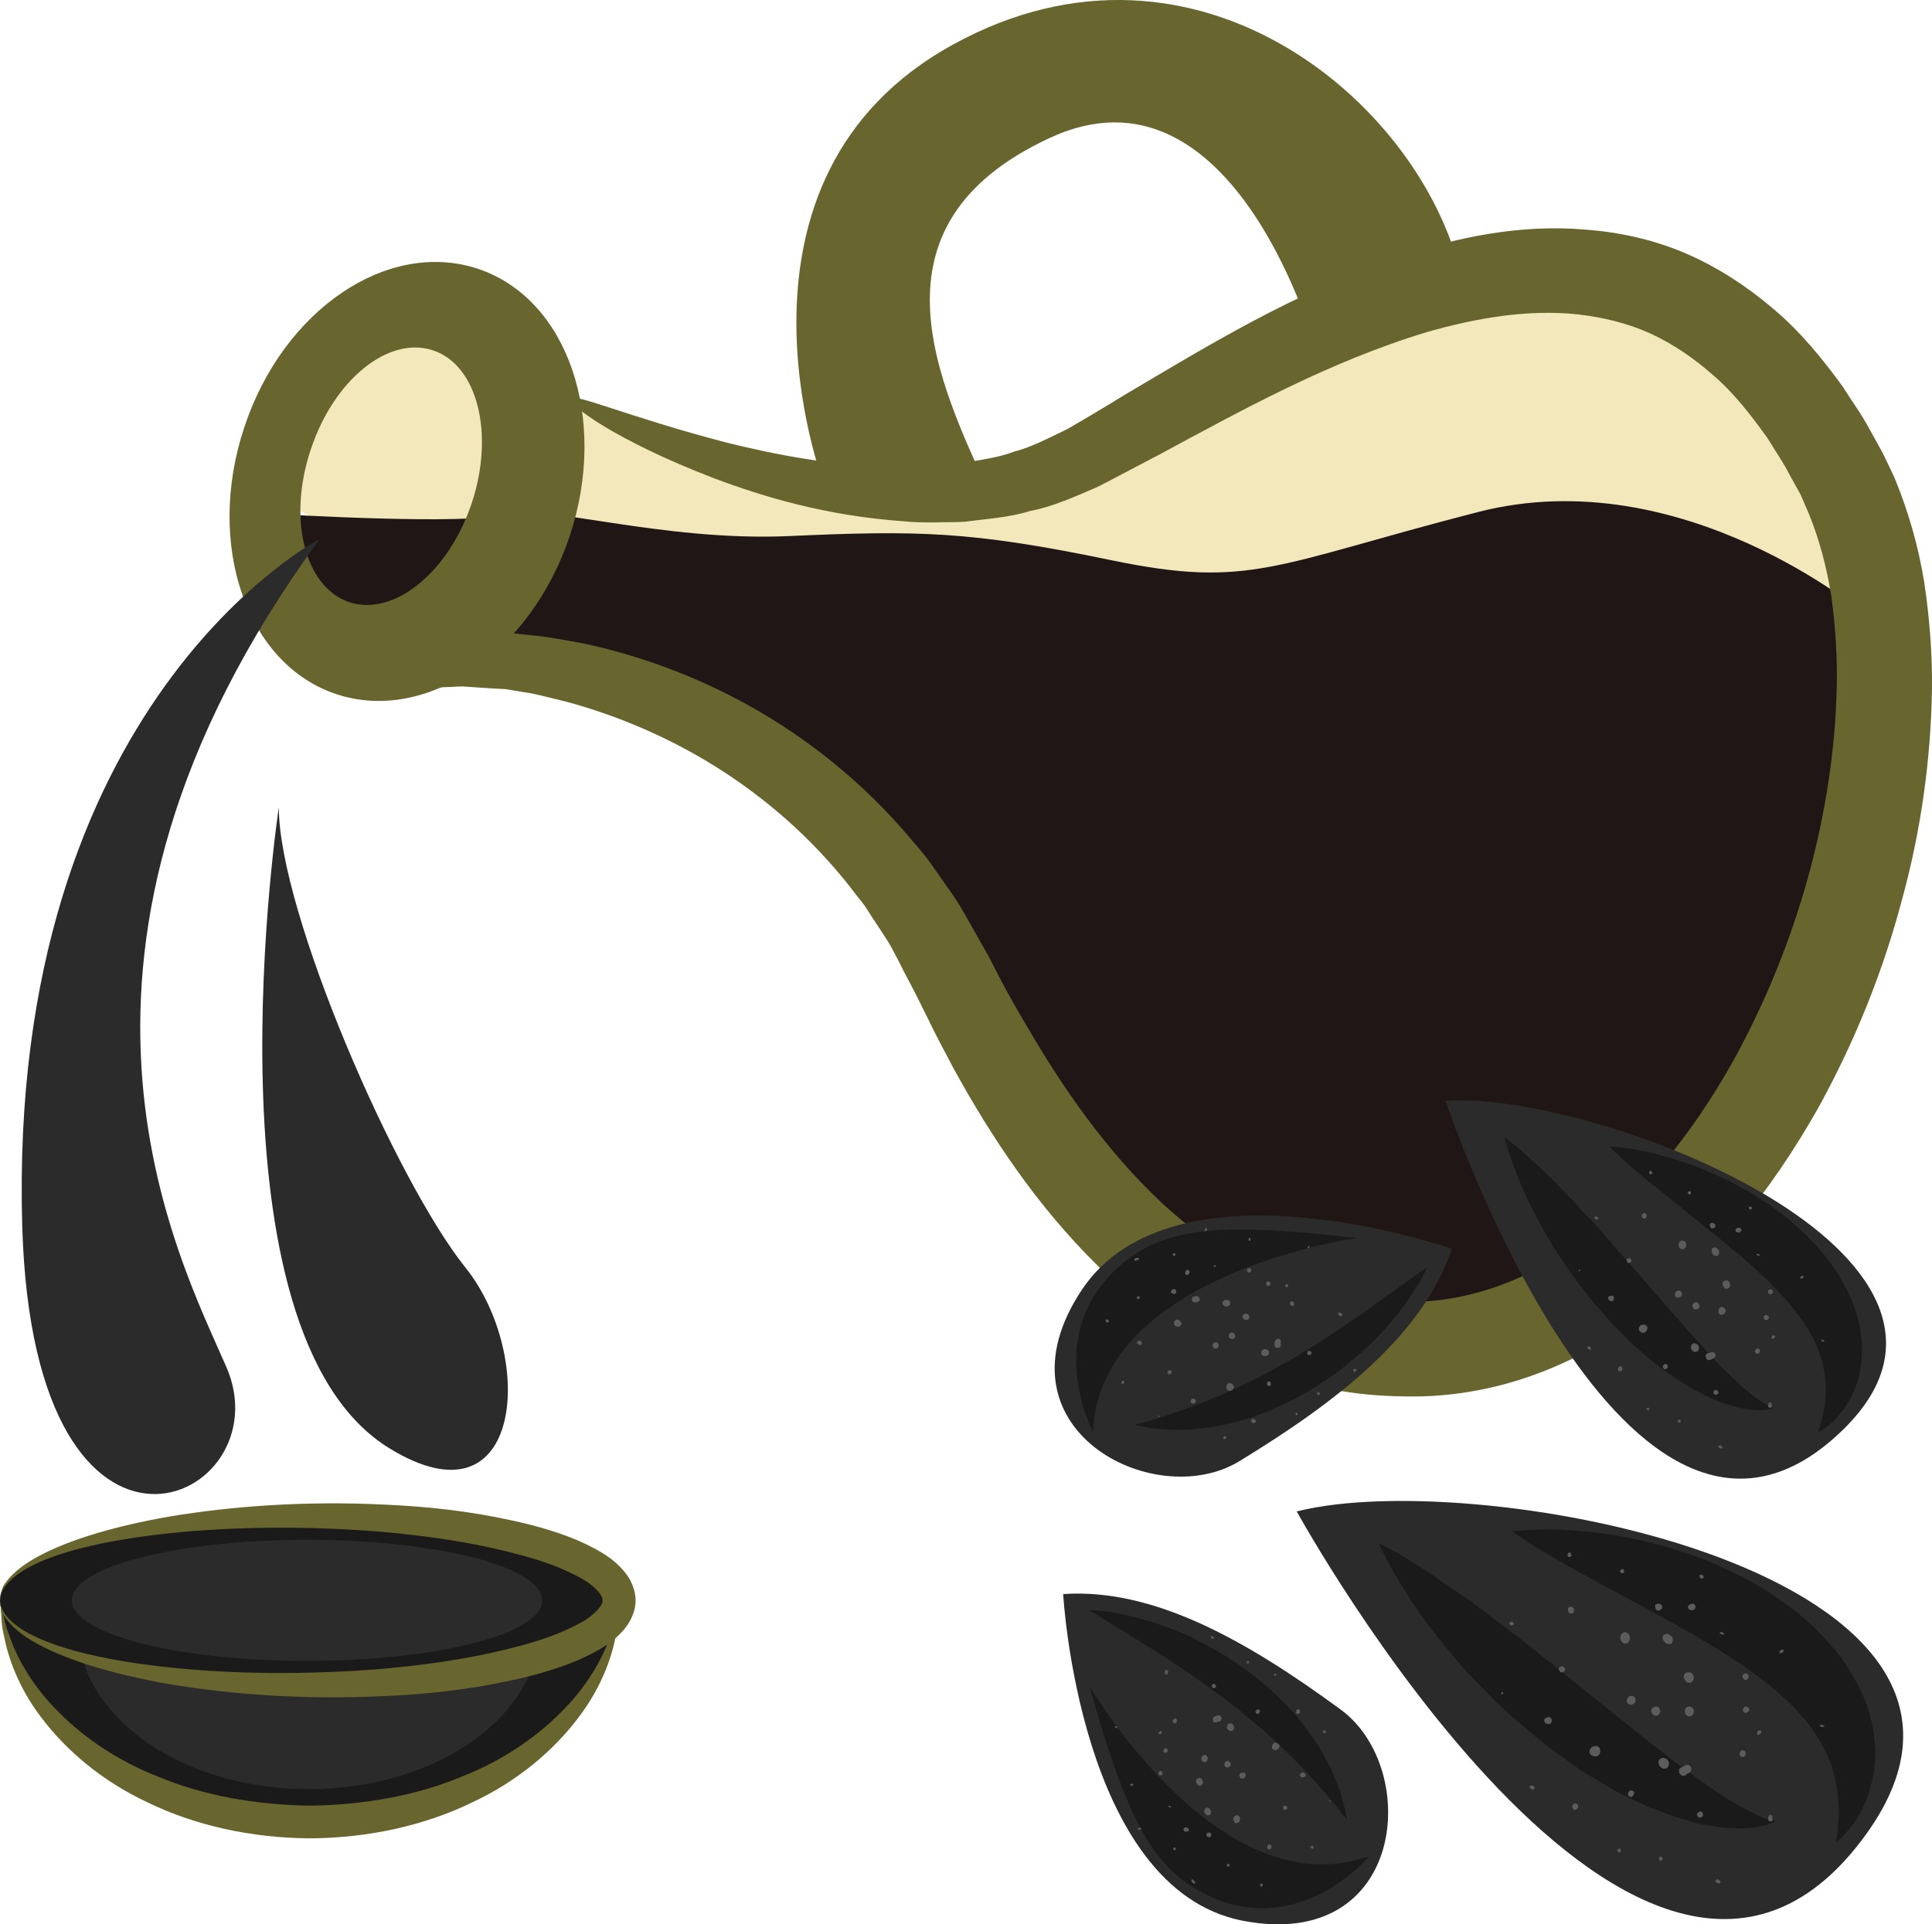 <?xml version="1.0" encoding="UTF-8" standalone="no"?>
<!-- Creator: CorelDRAW Home & Student X7 -->

<svg
   xmlns:dc="http://purl.org/dc/elements/1.1/"
   xmlns:cc="http://creativecommons.org/ns#"
   xmlns:rdf="http://www.w3.org/1999/02/22-rdf-syntax-ns#"
   xmlns:svg="http://www.w3.org/2000/svg"
   xmlns="http://www.w3.org/2000/svg"
   xmlns:sodipodi="http://sodipodi.sourceforge.net/DTD/sodipodi-0.dtd"
   xmlns:inkscape="http://www.inkscape.org/namespaces/inkscape"
   xml:space="preserve"
   width="53.771mm"
   height="53.565mm"
   version="1.1"
   style="clip-rule:evenodd;fill-rule:evenodd;image-rendering:optimizeQuality;shape-rendering:geometricPrecision;text-rendering:geometricPrecision"
   viewBox="0 0 5377.084 5356.487"
   id="svg339"
   sodipodi:docname="3353.svg"
   inkscape:version="0.92.4 (5da689c313, 2019-01-14)"><sodipodi:namedview
   pagecolor="#ffffff"
   bordercolor="#666666"
   borderopacity="1"
   objecttolerance="10"
   gridtolerance="10"
   guidetolerance="10"
   inkscape:pageopacity="0"
   inkscape:pageshadow="2"
   inkscape:window-width="640"
   inkscape:window-height="480"
   id="namedview341"
   showgrid="false"
   inkscape:zoom="0.2102413"
   inkscape:cx="100.64882"
   inkscape:cy="90.947739"
   inkscape:window-x="0"
   inkscape:window-y="0"
   inkscape:window-maximized="0"
   inkscape:current-layer="svg339" />
 <defs
   id="defs4">
  <style
   type="text/css"
   id="style2">
   <![CDATA[
    .fil1 {fill:#1A1A1A;fill-rule:nonzero}
    .fil4 {fill:#211616;fill-rule:nonzero}
    .fil3 {fill:#2B2B2B;fill-rule:nonzero}
    .fil5 {fill:#5C5C5C;fill-rule:nonzero}
    .fil2 {fill:#68652F;fill-rule:nonzero}
    .fil0 {fill:#F2E8BB;fill-rule:nonzero}
   ]]>
  </style>
 </defs>
 <g
   id="Vrstva_x0020_1"
   transform="translate(-7837,-11899.838)">
  <path
   class="fil0"
   d="m 8597,13282 73,-402 268,-85 244,12 182,268 61,-65 399,221 575,51 402,-97 389,-171 439,-255 499,-86 365,61 390,341 146,475 -134,305 c 0,0 -1071,-220 -1132,-195 -61,24 -1571,24 -1607,24 -37,0 -920,-222 -920,-222 l -432,-70 z"
   id="path7"
   inkscape:connector-curvature="0"
   style="fill:#f2e8bb;fill-rule:nonzero" />
  <path
   class="fil1"
   d="m 7838,16363 c 30,341 404,608 862,608 457,0 831,-267 861,-608 z"
   id="path9"
   inkscape:connector-curvature="0"
   style="fill:#1a1a1a;fill-rule:nonzero" />
  <path
   class="fil2"
   d="m 9561,16363 c 0,0 -1,8 -2,23 -1,15 -1,39 -8,67 -11,58 -39,143 -105,229 -65,86 -164,174 -295,235 -129,63 -286,99 -451,100 -166,-1 -323,-37 -452,-100 -131,-61 -230,-149 -295,-235 -66,-86 -94,-171 -105,-229 -7,-28 -7,-52 -8,-67 -1,-15 -2,-23 -2,-23 0,0 2,8 6,22 4,15 7,38 18,65 18,54 56,130 126,203 69,73 167,145 291,193 122,51 268,78 421,80 152,-2 298,-29 420,-80 124,-48 222,-120 291,-193 70,-73 108,-149 126,-203 11,-27 14,-50 19,-65 3,-14 5,-22 5,-22 z"
   id="path11"
   inkscape:connector-curvature="0"
   style="fill:#68652f;fill-rule:nonzero" />
  <path
   class="fil3"
   d="m 9339,16454 c -23,239 -301,426 -643,426 -341,0 -619,-187 -642,-426 l -17,-99 1309,-9 z"
   id="path13"
   inkscape:connector-curvature="0"
   style="fill:#2b2b2b;fill-rule:nonzero" />
  <path
   class="fil4"
   d="m 13029,13611 c 0,0 -509,-432 -1078,-286 -568,146 -633,215 -1022,134 -390,-81 -538,-83 -895,-67 -357,16 -694,-93 -792,-61 -97,32 -627,0 -627,0 l 73,243 331,102 357,81 585,211 373,374 c 0,0 195,373 227,422 33,48 341,389 341,389 l 325,276 406,195 389,-97 423,-195 308,-309 c 0,0 162,-422 179,-470 16,-49 113,-504 113,-504 z"
   id="path15"
   inkscape:connector-curvature="0"
   style="fill:#211616;fill-rule:nonzero" />
  <path
   class="fil2"
   d="m 9425,13010 c 11,7 -15,79 -74,211 -30,66 -69,146 -115,241 -11,24 -23,48 -36,74 -6,11 -12,23 -17,35 -4,8 -7,15 -10,22 -6,14 -13,28 -19,42 -3,7 -6,14 -9,21 l -5,10 c 0,1 -1,3 -2,4 l 7,-1 c 35,-6 62,-8 101,-7 5,0 8,0 14,0 l 27,3 c 19,2 37,4 56,6 37,5 75,12 113,19 153,32 314,89 471,177 158,89 312,210 444,367 16,19 34,39 49,59 15,21 30,42 45,64 15,22 31,43 44,65 13,23 27,46 40,70 13,23 26,46 39,69 11,22 23,44 34,66 23,44 48,87 74,131 101,174 221,345 371,487 150,140 333,241 542,269 52,8 107,11 159,10 51,-1 102,-7 152,-19 101,-23 199,-68 290,-130 183,-126 335,-314 453,-526 178,-324 278,-690 286,-1036 2,-87 -4,-171 -15,-253 -13,-82 -34,-160 -63,-231 l -23,-53 -30,-54 c -18,-36 -41,-68 -62,-103 -46,-64 -93,-125 -149,-173 -55,-49 -114,-89 -177,-118 -64,-29 -132,-45 -201,-53 -139,-15 -284,10 -420,49 -275,83 -520,220 -747,342 -58,30 -113,60 -170,89 -63,27 -124,55 -187,67 -62,19 -123,22 -181,30 -30,2 -59,1 -87,2 -28,0 -56,0 -83,-3 -216,-15 -392,-68 -530,-120 -276,-106 -407,-206 -399,-221 9,-18 156,49 431,121 137,34 308,69 503,69 24,1 49,0 73,-3 25,-2 50,-3 76,-6 49,-11 102,-15 151,-34 51,-13 98,-39 147,-62 52,-30 106,-62 161,-96 222,-131 469,-285 775,-389 153,-49 324,-87 509,-71 91,7 186,27 275,65 89,38 172,92 246,155 75,63 136,138 193,216 25,40 54,79 76,121 l 35,63 c 11,22 22,46 33,69 39,94 67,192 83,290 15,99 23,199 22,298 -3,199 -31,399 -85,594 -52,195 -129,387 -230,571 -134,238 -308,458 -538,615 -115,78 -245,138 -383,168 -68,15 -138,23 -208,23 -68,0 -133,-4 -199,-15 -131,-20 -259,-62 -373,-123 -115,-61 -216,-138 -303,-223 -174,-171 -300,-363 -404,-552 -25,-48 -51,-95 -73,-142 -12,-23 -23,-47 -35,-70 -11,-21 -22,-42 -33,-63 -10,-21 -21,-41 -32,-62 -11,-20 -24,-38 -36,-57 -13,-19 -25,-38 -37,-57 -13,-18 -28,-35 -41,-53 -109,-139 -239,-251 -375,-336 -136,-85 -277,-143 -412,-180 -34,-8 -67,-17 -100,-24 -16,-3 -33,-5 -49,-8 l -24,-4 -37,-2 c -26,-2 -51,-3 -75,-5 -12,-1 -26,0 -40,1 -14,0 -27,1 -41,2 -55,2 -104,5 -151,8 v -10 c 3,-5 7,-12 10,-17 l 20,-34 c 13,-22 26,-44 38,-65 25,-42 49,-82 72,-122 20,-33 39,-64 58,-95 15,-24 29,-47 43,-70 56,-89 105,-164 145,-224 80,-120 128,-181 139,-175 z"
   id="path17"
   inkscape:connector-curvature="0"
   style="fill:#68652f;fill-rule:nonzero" />
  <path
   class="fil2"
   d="m 9150,13300 c -64,193 -217,317 -341,276 -124,-42 -172,-232 -107,-425 64,-194 216,-317 340,-276 124,41 172,232 108,425 z m 17,-652 c -251,-83 -542,114 -650,441 -109,327 6,660 256,743 250,83 541,-114 650,-441 108,-327 -6,-660 -256,-743 z"
   id="path19"
   inkscape:connector-curvature="0"
   style="fill:#68652f;fill-rule:nonzero" />
  <path
   class="fil2"
   d="m 10128,13242 c 0,0 -319,-846 363,-1219 682,-374 1320,178 1417,665 l -161,47 -245,146 c 0,0 -227,-840 -746,-596 -520,243 -308,677 -162,995 h -478 z"
   id="path21"
   inkscape:connector-curvature="0"
   style="fill:#68652f;fill-rule:nonzero" />
  <path
   class="fil3"
   d="m 8727,13400 c 0,0 -872,451 -828,1916 33,1087 731,763 568,389 -133,-307 -584,-1152 260,-2305 z"
   id="path23"
   inkscape:connector-curvature="0"
   style="fill:#2b2b2b;fill-rule:nonzero" />
  <path
   class="fil3"
   d="m 8613,14147 c 0,0 -222,1462 309,1785 373,228 406,-259 211,-503 -195,-243 -520,-990 -520,-1282 z"
   id="path25"
   inkscape:connector-curvature="0"
   style="fill:#2b2b2b;fill-rule:nonzero" />
  <path
   class="fil1"
   d="m 7837,16355 c 0,-131 386,-236 862,-236 475,0 861,105 861,236 0,130 -386,235 -861,235 -476,0 -862,-105 -862,-235 z"
   id="path27"
   inkscape:connector-curvature="0"
   style="fill:#1a1a1a;fill-rule:nonzero" />
  <path
   class="fil2"
   d="m 7837,16355 c 1,-1 -1,14 12,35 13,20 41,44 83,64 84,41 218,71 384,88 167,17 367,21 587,3 109,-10 224,-25 339,-53 57,-14 115,-30 168,-54 27,-12 53,-25 73,-41 20,-16 33,-34 31,-42 2,-9 -11,-27 -31,-43 -20,-16 -46,-29 -73,-41 -53,-24 -111,-40 -168,-54 -115,-28 -230,-43 -339,-53 -220,-18 -420,-14 -587,3 -166,17 -300,47 -384,88 -42,20 -70,44 -83,64 -13,21 -11,36 -12,36 1,0 -2,-14 8,-38 12,-22 39,-50 81,-75 82,-49 216,-92 384,-121 168,-28 372,-44 598,-33 113,5 231,17 353,44 61,13 123,30 185,56 31,14 62,29 93,52 14,11 29,25 43,44 12,17 24,43 24,71 0,27 -12,53 -24,70 -14,19 -29,33 -43,44 -31,23 -62,38 -93,52 -62,26 -124,43 -185,56 -122,27 -240,39 -353,44 -226,11 -430,-5 -598,-33 -168,-29 -302,-72 -384,-121 -42,-25 -69,-53 -81,-75 -10,-24 -7,-38 -8,-37 z"
   id="path29"
   inkscape:connector-curvature="0"
   style="fill:#68652f;fill-rule:nonzero" />
  <path
   class="fil3"
   d="m 8037,16355 c 0,-94 293,-169 654,-169 362,0 655,75 655,169 0,93 -293,168 -655,168 -361,0 -654,-75 -654,-168 z"
   id="path31"
   inkscape:connector-curvature="0"
   style="fill:#2b2b2b;fill-rule:nonzero" />
  <g
   id="_422449352">
   <path
   class="fil3"
   d="m 11446,16107 c 0,0 969,1763 1588,894 510,-718 -1074,-1024 -1588,-894 z"
   id="path33"
   inkscape:connector-curvature="0"
   style="fill:#2b2b2b;fill-rule:nonzero" />
   <path
   class="fil1"
   d="m 12947,17027 c 0,0 1,-6 3,-17 2,-11 3,-27 4,-46 2,-39 -1,-93 -19,-147 -10,-28 -23,-55 -40,-82 -15,-27 -38,-52 -61,-78 -24,-26 -53,-50 -82,-74 -16,-12 -32,-24 -48,-36 -17,-11 -32,-23 -50,-33 -17,-11 -34,-23 -52,-33 -18,-10 -35,-21 -53,-32 -19,-9 -37,-20 -54,-30 -18,-10 -36,-19 -54,-30 -35,-20 -71,-37 -104,-56 -33,-17 -65,-35 -94,-51 -30,-16 -57,-31 -81,-46 -24,-14 -45,-26 -63,-37 -17,-11 -30,-21 -40,-27 -9,-6 -14,-10 -14,-10 0,0 6,-1 17,-1 12,-1 28,-3 48,-3 21,-1 46,-2 75,0 28,2 60,4 95,8 35,5 72,10 112,19 39,9 80,18 122,33 42,13 86,30 128,50 21,10 43,21 64,32 22,12 42,25 63,38 20,13 40,29 60,43 20,15 39,32 57,48 18,19 36,36 51,56 9,9 16,19 24,28 7,11 14,21 21,32 26,42 48,86 60,131 12,45 16,89 13,129 -3,40 -12,75 -23,104 -12,29 -25,52 -38,69 -13,18 -25,30 -33,38 -9,7 -14,11 -14,11 z"
   id="path35"
   inkscape:connector-curvature="0"
   style="fill:#1a1a1a;fill-rule:nonzero" />
   <path
   class="fil1"
   d="m 12779,16969 c 0,0 -4,3 -15,7 -10,4 -26,8 -46,11 -10,1 -21,2 -34,2 -12,1 -26,-1 -40,-1 -15,0 -29,-4 -45,-6 -16,-2 -32,-5 -49,-10 -16,-5 -34,-9 -51,-15 -18,-6 -35,-13 -54,-20 -19,-6 -37,-16 -55,-24 -19,-8 -37,-18 -56,-27 -18,-11 -37,-22 -55,-33 -19,-11 -38,-22 -56,-35 -35,-25 -72,-51 -106,-79 -34,-28 -68,-57 -100,-86 -31,-30 -61,-61 -89,-91 -29,-29 -54,-61 -77,-90 -24,-29 -46,-58 -65,-84 -37,-55 -66,-103 -84,-137 -19,-35 -28,-56 -28,-56 0,0 20,10 55,29 16,10 37,23 59,37 23,14 48,31 74,50 27,17 56,37 86,59 29,23 60,46 92,70 32,24 64,49 96,76 33,25 65,51 98,78 32,27 65,51 97,78 32,26 63,50 93,75 31,22 60,47 89,68 14,10 28,20 41,30 13,10 27,19 40,28 6,4 12,9 18,13 6,4 13,8 19,12 11,7 23,15 34,21 11,7 21,12 31,17 10,5 19,10 27,14 9,4 16,7 23,10 7,2 13,4 18,6 5,1 9,1 11,2 3,1 4,1 4,1 z"
   id="path37"
   inkscape:connector-curvature="0"
   style="fill:#1a1a1a;fill-rule:nonzero" />
   <path
   class="fil5"
   d="m 12902,16701 c 0,2 1,2 1,4 2,2 4,2 5,2 v -3 c 0,0 0,0 0,0 v 3 c 3,1 6,-1 7,-4 h -4 c 0,0 0,0 0,0 -1,-1 -2,-3 -5,-2 -1,0 0,0 0,1 z"
   id="path39"
   inkscape:connector-curvature="0"
   style="fill:#5c5c5c;fill-rule:nonzero" />
   <path
   class="fil5"
   d="m 12623,16447 4,1 c 0,0 0,0 0,0 2,0 2,2 4,2 0,0 0,-1 0,-1 l 4,1 c 1,-4 -2,-6 -5,-7 l -1,4 1,-4 c -2,0 -3,0 -4,0 -1,1 -3,2 -3,4 z"
   id="path41"
   inkscape:connector-curvature="0"
   style="fill:#5c5c5c;fill-rule:nonzero" />
   <path
   class="fil5"
   d="m 12612,17138 4,4 c 1,0 3,0 4,0 1,0 4,0 5,-1 v -5 c -1,-1 -1,-1 -2,-2 -2,-1 -3,-3 -7,-3 l -4,3 z"
   id="path43"
   inkscape:connector-curvature="0"
   style="fill:#5c5c5c;fill-rule:nonzero" />
   <path
   class="fil5"
   d="m 12219,16920 -2,1 c -2,1 -3,3 -4,6 0,4 1,8 4,10 l 4,1 5,-3 3,-3 v -1 c 1,-8 -3,-10 -5,-11 h -2 z"
   id="path45"
   inkscape:connector-curvature="0"
   style="fill:#5c5c5c;fill-rule:nonzero" />
   <path
   class="fil5"
   d="m 12343,17046 -5,3 c 0,1 0,4 2,5 1,1 2,2 4,2 l 4,-3 c 0,-1 0,-1 0,-1 0,-2 0,-6 -4,-7 l -2,1 c 0,0 1,0 1,0 z"
   id="path47"
   inkscape:connector-curvature="0"
   style="fill:#5c5c5c;fill-rule:nonzero" />
   <path
   class="fil5"
   d="m 12794,16493 c -2,1 -4,2 -5,5 l 3,4 c 3,0 9,-3 9,-7 1,-1 0,-3 -2,-4 l -5,2 c 0,0 0,0 0,0 z"
   id="path49"
   inkscape:connector-curvature="0"
   style="fill:#5c5c5c;fill-rule:nonzero" />
   <path
   class="fil5"
   d="m 12485,16452 v 0 c -2,-2 -6,-5 -11,-4 -4,0 -8,3 -9,7 l -1,5 2,4 1,3 1,1 c 2,2 5,7 12,8 4,1 8,0 11,-3 l 2,-8 -1,-4 1,-1 c -2,-5 -5,-7 -8,-8 z"
   id="path51"
   inkscape:connector-curvature="0"
   style="fill:#5c5c5c;fill-rule:nonzero" />
   <path
   class="fil5"
   d="m 12693,16651 -2,1 c 0,1 -3,3 -3,6 -1,2 -1,7 6,10 h 3 l 5,-3 c 1,-1 3,-2 4,-6 v -1 l -1,-3 -3,-3 -2,-1 -3,-1 h -1 z"
   id="path53"
   inkscape:connector-curvature="0"
   style="fill:#5c5c5c;fill-rule:nonzero" />
   <path
   class="fil5"
   d="m 12201,16376 v 3 c -1,6 2,10 5,12 h 1 4 2 c 3,-2 4,-5 5,-7 0,-3 -1,-6 -2,-8 -2,-2 -5,-4 -9,-4 l -2,1 z"
   id="path55"
   inkscape:connector-curvature="0"
   style="fill:#5c5c5c;fill-rule:nonzero" />
   <path
   class="fil5"
   d="m 12178,16541 c -1,0 -2,1 -3,3 v 3 l 3,5 c 1,1 2,2 4,3 h 3 l 5,-3 c 1,0 2,-1 3,-3 v -3 l -3,-5 c 0,-1 -2,-2 -4,-3 h -3 z"
   id="path57"
   inkscape:connector-curvature="0"
   style="fill:#5c5c5c;fill-rule:nonzero" />
   <path
   class="fil5"
   d="m 12689,16561 c -1,0 -2,2 -3,4 l 1,3 2,5 c 1,1 3,3 8,3 l 2,-1 3,-3 1,-2 1,-4 -1,-3 -2,-3 -3,-2 h -2 -3 z"
   id="path59"
   inkscape:connector-curvature="0"
   style="fill:#5c5c5c;fill-rule:nonzero" />
   <path
   class="fil5"
   d="m 12200,16227 c -1,4 1,7 5,7 l 4,-2 c 1,0 2,-1 2,-3 l -2,-5 c -1,-1 -1,-2 -3,-3 l -3,1 c -2,1 -3,3 -3,5 z"
   id="path61"
   inkscape:connector-curvature="0"
   style="fill:#5c5c5c;fill-rule:nonzero" />
   <path
   class="fil5"
   d="m 12572,16294 c 3,0 6,-1 7,-5 l -2,-3 c 0,-1 -1,-1 -1,-1 -1,-1 -3,-2 -6,-2 l -3,2 c -1,4 1,8 5,9 z"
   id="path63"
   inkscape:connector-curvature="0"
   style="fill:#5c5c5c;fill-rule:nonzero" />
   <path
   class="fil5"
   d="m 12461,16367 -3,-2 -3,-1 c -6,-1 -10,1 -12,5 l 1,3 v 2 0 c 0,6 4,8 6,9 h 1 3 c 5,-1 8,-4 9,-8 0,-1 0,-3 -1,-6 z"
   id="path65"
   inkscape:connector-curvature="0"
   style="fill:#5c5c5c;fill-rule:nonzero" />
   <path
   class="fil5"
   d="m 12535,16371 v 3 l 2,5 3,2 c 3,1 8,2 12,-1 2,-1 3,-4 4,-7 0,0 0,-1 0,-2 l -1,-2 -3,-4 -3,-1 c -2,0 -10,0 -14,7 z"
   id="path67"
   inkscape:connector-curvature="0"
   style="fill:#5c5c5c;fill-rule:nonzero" />
   <path
   class="fil5"
   d="m 12345,16272 2,5 c 0,0 1,0 1,0 1,1 2,3 5,2 l 4,-2 c 0,0 0,-1 0,-2 1,-4 -1,-7 -4,-8 l -5,3 c -1,0 -2,1 -3,2 z"
   id="path69"
   inkscape:connector-curvature="0"
   style="fill:#5c5c5c;fill-rule:nonzero" />
   <path
   class="fil5"
   d="m 12527,16814 v 0 c -2,1 -4,2 -6,4 l -3,1 -4,2 -1,1 c 0,0 -3,2 -3,5 v 6 l 2,4 2,2 c 2,3 6,4 10,4 l 5,-2 2,-2 1,-2 5,-1 4,-3 3,-6 c 1,-9 -4,-13 -9,-15 l -6,1 z"
   id="path71"
   inkscape:connector-curvature="0"
   style="fill:#5c5c5c;fill-rule:nonzero" />
   <path
   class="fil5"
   d="m 12368,16892 c 0,3 1,5 2,7 2,2 4,3 7,3 l 2,-1 2,-1 v -1 l 2,-2 2,-2 v -3 -2 l -1,-3 -1,-1 c -2,-2 -6,-3 -9,-2 -3,1 -5,4 -6,8 z"
   id="path73"
   inkscape:connector-curvature="0"
   style="fill:#5c5c5c;fill-rule:nonzero" />
   <path
   class="fil5"
   d="m 12261,16773 c 0,3 0,5 1,8 l 2,3 3,2 4,2 6,1 6,-1 4,-3 3,-5 1,-8 -2,-6 -2,-3 -5,-3 c -10,-1 -19,4 -21,13 z"
   id="path75"
   inkscape:connector-curvature="0"
   style="fill:#5c5c5c;fill-rule:nonzero" />
   <path
   class="fil5"
   d="m 12459,16795 -3,2 -3,6 c -1,11 6,16 9,18 l 2,1 4,1 h 4 l 5,-2 c 2,-2 4,-6 5,-10 1,-4 -1,-9 -4,-12 -4,-5 -9,-6 -15,-6 z"
   id="path77"
   inkscape:connector-curvature="0"
   style="fill:#5c5c5c;fill-rule:nonzero" />
   <path
   class="fil5"
   d="m 12758,16964 2,5 8,1 3,-4 c -1,-3 -1,-4 -1,-6 -1,-3 -1,-5 -2,-8 l -5,-1 c -3,1 -4,5 -5,9 0,1 0,2 0,4 z"
   id="path79"
   inkscape:connector-curvature="0"
   style="fill:#5c5c5c;fill-rule:nonzero" />
   <path
   class="fil5"
   d="m 12021,16613 -3,-5 -4,9 5,-2 c 0,0 1,-1 2,-2 z"
   id="path81"
   inkscape:connector-curvature="0"
   style="fill:#5c5c5c;fill-rule:nonzero" />
   <path
   class="fil5"
   d="m 12456,16657 -2,-4 -5,-3 h -3 l -5,1 -5,3 c 0,0 -2,2 -3,5 v 6 l 2,4 2,3 c 1,1 4,4 10,4 l 5,-2 3,-3 2,-4 1,-4 z"
   id="path83"
   inkscape:connector-curvature="0"
   style="fill:#5c5c5c;fill-rule:nonzero" />
   <path
   class="fil5"
   d="m 12540,16650 h -4 l -4,2 c -3,1 -5,5 -6,9 0,5 1,10 4,13 l 5,3 5,1 5,-2 c 4,-3 6,-6 6,-10 1,-3 1,-10 -7,-15 z"
   id="path85"
   inkscape:connector-curvature="0"
   style="fill:#5c5c5c;fill-rule:nonzero" />
   <path
   class="fil5"
   d="m 12728,16728 c 1,1 3,1 4,1 l 4,-3 c 1,-1 3,-2 3,-4 0,-1 0,-2 0,-3 l -1,-2 c -3,-1 -5,-1 -7,0 -3,2 -5,7 -3,11 z"
   id="path87"
   inkscape:connector-curvature="0"
   style="fill:#5c5c5c;fill-rule:nonzero" />
   <path
   class="fil5"
   d="m 12679,16780 c -1,4 0,7 3,9 2,2 5,2 9,1 l 1,-1 2,-2 1,-3 1,-4 v -1 l -2,-4 -1,-1 c -3,-2 -6,-3 -9,-1 -2,1 -5,4 -5,7 z"
   id="path89"
   inkscape:connector-curvature="0"
   style="fill:#5c5c5c;fill-rule:nonzero" />
   <path
   class="fil5"
   d="m 12454,17071 c 0,1 0,1 0,2 0,0 0,3 1,5 2,1 4,1 5,1 l 2,-1 c 2,-1 2,-3 2,-4 1,-3 -3,-6 -4,-7 l -5,3 c 0,0 -1,1 -1,1 z"
   id="path91"
   inkscape:connector-curvature="0"
   style="fill:#5c5c5c;fill-rule:nonzero" />
   <path
   class="fil5"
   d="m 12525,16560 -1,3 -1,4 c 1,7 5,11 7,14 l 4,2 4,1 h 4 c 5,-2 8,-6 9,-11 1,-6 -1,-12 -6,-16 -5,-3 -12,-3 -17,0 z"
   id="path93"
   inkscape:connector-curvature="0"
   style="fill:#5c5c5c;fill-rule:nonzero" />
   <path
   class="fil5"
   d="m 12143,16681 h -2 l -4,2 -1,2 c -1,1 -1,1 -1,2 0,3 0,6 2,8 3,3 8,4 11,4 l 3,-1 3,-2 1,-3 h 1 c 0,-4 0,-7 -2,-10 l -1,-1 -2,-2 h -1 c -4,-1 -6,0 -7,0 z"
   id="path95"
   inkscape:connector-curvature="0"
   style="fill:#5c5c5c;fill-rule:nonzero" />
   <path
   class="fil5"
   d="m 12384,16642 c 1,-1 4,-3 5,-6 v -7 l -2,-5 -6,-3 -4,-1 -6,2 -3,3 -3,6 c -2,11 6,13 8,14 h 6 z"
   id="path97"
   inkscape:connector-curvature="0"
   style="fill:#5c5c5c;fill-rule:nonzero" />
   <path
   class="fil5"
   d="m 12358,16443 -4,2 -3,2 -3,4 c 0,1 -1,2 -1,4 -2,10 4,16 9,19 l 4,1 4,-1 4,-2 c 3,-2 5,-6 5,-10 1,-5 0,-10 -3,-13 -3,-4 -7,-6 -12,-6 z"
   id="path99"
   inkscape:connector-curvature="0"
   style="fill:#5c5c5c;fill-rule:nonzero" />
   <path
   class="fil5"
   d="m 12563,16945 c -1,0 -2,2 -3,4 v 3 l 3,5 c 1,0 2,2 4,2 h 3 l 5,-2 c 0,-1 1,-2 2,-4 v -3 l -2,-5 c -1,-1 -2,-2 -4,-3 h -3 z"
   id="path101"
   inkscape:connector-curvature="0"
   style="fill:#5c5c5c;fill-rule:nonzero" />
   <path
   class="fil5"
   d="m 12051,16420 -1,-2 c -2,-3 -5,-4 -8,-4 -3,1 -4,3 -4,5 v 2 c 1,3 5,4 8,3 2,0 4,-2 5,-4 z"
   id="path103"
   inkscape:connector-curvature="0"
   style="fill:#5c5c5c;fill-rule:nonzero" />
   <path
   class="fil5"
   d="m 12094,16874 1,3 c 3,3 5,4 9,4 l 3,-3 1,-1 c 0,-4 -3,-6 -6,-7 -4,-1 -7,1 -8,4 z"
   id="path105"
   inkscape:connector-curvature="0"
   style="fill:#5c5c5c;fill-rule:nonzero" />
   <path
   class="fil3"
   d="m 11860,14964 c 0,0 505,1504 1107,915 496,-485 -691,-944 -1107,-915 z"
   id="path107"
   inkscape:connector-curvature="0"
   style="fill:#2b2b2b;fill-rule:nonzero" />
   <path
   class="fil1"
   d="m 12896,15887 c 0,0 1,-4 4,-12 3,-8 6,-20 10,-35 7,-30 12,-72 5,-117 -3,-23 -10,-46 -19,-69 -8,-23 -22,-46 -36,-69 -15,-23 -35,-46 -54,-69 -11,-11 -21,-23 -32,-34 -11,-11 -22,-23 -34,-33 -12,-11 -23,-23 -36,-33 -12,-11 -24,-22 -37,-32 -13,-10 -25,-21 -37,-31 -13,-11 -26,-20 -38,-30 -24,-21 -50,-39 -72,-59 -24,-18 -46,-36 -66,-53 -21,-16 -41,-32 -57,-46 -17,-15 -32,-27 -44,-38 -11,-11 -21,-21 -27,-26 -6,-6 -9,-10 -9,-10 0,0 5,0 13,1 9,1 22,2 38,4 16,3 35,6 57,11 22,5 47,12 74,20 26,8 54,18 83,30 29,13 60,25 91,43 30,16 62,35 92,56 15,11 30,23 45,34 15,12 29,25 44,38 14,13 27,28 41,42 13,15 25,30 37,46 11,16 23,32 32,50 5,8 9,17 14,25 4,9 8,18 12,27 15,36 25,74 28,111 3,36 0,71 -7,102 -8,30 -20,56 -33,77 -13,21 -27,37 -39,49 -13,11 -24,19 -31,24 -8,5 -12,6 -12,6 z"
   id="path109"
   inkscape:connector-curvature="0"
   style="fill:#1a1a1a;fill-rule:nonzero" />
   <path
   class="fil1"
   d="m 12773,15819 c 0,0 -3,2 -12,4 -8,1 -21,3 -38,2 -7,-1 -16,-2 -26,-3 -10,-1 -20,-4 -31,-7 -11,-2 -22,-7 -34,-10 -12,-4 -24,-9 -36,-15 -13,-6 -26,-12 -39,-19 -12,-7 -25,-15 -38,-23 -14,-8 -27,-17 -40,-26 -13,-10 -26,-20 -40,-30 -12,-10 -25,-21 -38,-33 -13,-11 -26,-22 -38,-35 -24,-24 -49,-49 -71,-76 -23,-26 -45,-53 -66,-81 -20,-27 -38,-55 -56,-82 -19,-27 -33,-55 -48,-81 -14,-26 -27,-51 -38,-75 -21,-47 -37,-88 -46,-118 -10,-29 -14,-46 -14,-46 0,0 14,10 38,30 12,10 26,22 42,37 15,14 32,30 50,48 18,18 38,38 58,59 19,21 40,44 62,66 21,24 43,48 63,73 23,24 44,49 66,74 21,25 43,49 64,74 21,25 43,47 62,72 21,21 40,44 59,64 10,11 19,20 28,30 9,10 18,18 27,27 4,4 9,9 13,13 4,4 8,8 12,11 8,7 16,16 24,22 7,6 15,12 21,18 7,5 14,10 20,14 6,4 11,8 16,10 5,4 9,5 13,8 4,1 6,2 8,3 3,1 3,1 3,1 z"
   id="path111"
   inkscape:connector-curvature="0"
   style="fill:#1a1a1a;fill-rule:nonzero" />
   <path
   class="fil5"
   d="m 12906,15629 c 0,1 0,2 1,3 0,1 2,2 3,2 v -2 c 0,0 0,0 0,0 v 2 c 2,1 5,0 5,-2 l -2,-1 c 0,0 0,0 0,0 -1,-1 -1,-2 -3,-2 -1,0 -1,0 -1,1 z"
   id="path113"
   inkscape:connector-curvature="0"
   style="fill:#5c5c5c;fill-rule:nonzero" />
   <path
   class="fil5"
   d="m 12725,15393 3,1 c 0,0 0,0 0,0 1,0 1,1 3,2 0,-1 0,-1 0,-1 l 3,1 c 1,-2 -1,-5 -3,-6 l -1,3 1,-3 c -1,0 -2,0 -3,0 -1,0 -2,1 -3,3 z"
   id="path115"
   inkscape:connector-curvature="0"
   style="fill:#5c5c5c;fill-rule:nonzero" />
   <path
   class="fil5"
   d="m 12620,15928 2,3 c 2,0 3,0 4,0 1,1 2,1 4,1 l 1,-5 c -1,0 -1,0 -2,-1 -1,-1 -2,-3 -5,-3 l -3,1 z"
   id="path117"
   inkscape:connector-curvature="0"
   style="fill:#5c5c5c;fill-rule:nonzero" />
   <path
   class="fil5"
   d="m 12346,15703 h -2 c -2,1 -3,3 -4,5 -1,2 0,6 2,8 l 3,1 4,-1 3,-2 v -1 c 2,-6 -1,-8 -3,-9 l -1,-1 z"
   id="path119"
   inkscape:connector-curvature="0"
   style="fill:#5c5c5c;fill-rule:nonzero" />
   <path
   class="fil5"
   d="m 12424,15818 -4,2 c 0,1 0,3 1,4 1,1 2,2 3,2 l 3,-2 c 0,0 0,-1 0,-1 0,-1 1,-4 -2,-5 h -1 c 0,0 0,0 0,0 z"
   id="path121"
   inkscape:connector-curvature="0"
   style="fill:#5c5c5c;fill-rule:nonzero" />
   <path
   class="fil5"
   d="m 12851,15452 c -1,0 -3,1 -4,3 l 2,4 c 2,0 7,-1 8,-4 0,-1 0,-3 -2,-4 l -3,1 c 0,0 -1,0 -1,0 z"
   id="path123"
   inkscape:connector-curvature="0"
   style="fill:#5c5c5c;fill-rule:nonzero" />
   <path
   class="fil5"
   d="m 12618,15377 h -1 c -1,-2 -3,-5 -7,-5 -4,0 -7,2 -9,5 v 3 4 2 l 1,1 c 1,3 3,7 8,8 3,1 6,1 9,-1 l 3,-6 -1,-3 h 1 c 0,-5 -2,-7 -4,-8 z"
   id="path125"
   inkscape:connector-curvature="0"
   style="fill:#5c5c5c;fill-rule:nonzero" />
   <path
   class="fil5"
   d="m 12751,15561 h -2 c 0,1 -2,2 -3,4 0,2 -1,6 3,9 h 3 l 5,-1 c 0,-1 2,-2 3,-4 v -1 -3 l -2,-2 -2,-2 h -2 l -1,-1 z"
   id="path127"
   inkscape:connector-curvature="0"
   style="fill:#5c5c5c;fill-rule:nonzero" />
   <path
   class="fil5"
   d="m 12408,15279 -1,1 c -2,6 0,9 2,10 l 1,1 3,1 h 2 c 2,-1 4,-3 4,-5 1,-3 1,-5 0,-7 -1,-2 -3,-3 -6,-4 l -2,1 z"
   id="path129"
   inkscape:connector-curvature="0"
   style="fill:#5c5c5c;fill-rule:nonzero" />
   <path
   class="fil5"
   d="m 12367,15403 c -1,1 -2,1 -3,2 v 3 l 1,4 c 1,1 1,2 3,3 h 2 l 5,-1 c 0,-1 1,-1 2,-3 l 1,-2 -2,-4 c 0,-1 -1,-2 -3,-3 h -2 z"
   id="path131"
   inkscape:connector-curvature="0"
   style="fill:#5c5c5c;fill-rule:nonzero" />
   <path
   class="fil5"
   d="m 12760,15490 c 0,1 -2,1 -2,2 v 3 l 1,5 c 0,0 2,2 5,3 l 2,-1 3,-1 1,-2 2,-3 -1,-2 -1,-3 -2,-2 h -2 -2 z"
   id="path133"
   inkscape:connector-curvature="0"
   style="fill:#5c5c5c;fill-rule:nonzero" />
   <path
   class="fil5"
   d="m 12427,15162 c -1,4 1,6 3,7 l 4,-2 c 0,0 1,0 2,-1 l -1,-4 c 0,-1 -1,-2 -2,-3 h -2 c -2,0 -3,2 -4,3 z"
   id="path135"
   inkscape:connector-curvature="0"
   style="fill:#5c5c5c;fill-rule:nonzero" />
   <path
   class="fil5"
   d="m 12707,15266 c 2,2 5,0 6,-2 l -1,-3 c 0,0 0,-1 0,-1 -1,-1 -3,-2 -5,-2 l -2,1 c -2,3 -1,6 2,7 z"
   id="path137"
   inkscape:connector-curvature="0"
   style="fill:#5c5c5c;fill-rule:nonzero" />
   <path
   class="fil5"
   d="m 12611,15308 -3,-2 -2,-2 c -5,-1 -8,0 -10,3 v 2 1 1 c 0,4 2,7 4,8 h 1 2 c 4,0 7,-1 8,-5 0,-1 0,-2 0,-5 z"
   id="path139"
   inkscape:connector-curvature="0"
   style="fill:#5c5c5c;fill-rule:nonzero" />
   <path
   class="fil5"
   d="m 12668,15321 -1,3 1,4 2,1 c 2,1 6,3 9,1 2,-1 3,-2 4,-4 0,-1 1,-1 1,-2 l -1,-2 -1,-3 -3,-1 c -2,0 -7,-2 -11,3 z"
   id="path141"
   inkscape:connector-curvature="0"
   style="fill:#5c5c5c;fill-rule:nonzero" />
   <path
   class="fil5"
   d="m 12534,15218 1,4 c 0,0 0,0 0,1 1,0 2,1 5,2 l 2,-2 c 0,0 0,0 1,-1 1,-3 0,-6 -3,-7 l -4,2 c 0,0 -1,0 -2,1 z"
   id="path143"
   inkscape:connector-curvature="0"
   style="fill:#5c5c5c;fill-rule:nonzero" />
   <path
   class="fil5"
   d="m 12600,15664 v 0 c -2,0 -4,0 -6,2 h -3 l -2,1 -1,1 c -1,0 -2,1 -4,3 v 5 l 1,4 1,1 c 1,3 4,5 7,5 l 4,-1 3,-1 1,-1 3,-1 3,-2 4,-4 c 1,-7 -1,-11 -5,-12 h -5 z"
   id="path145"
   inkscape:connector-curvature="0"
   style="fill:#5c5c5c;fill-rule:nonzero" />
   <path
   class="fil5"
   d="m 12465,15702 c 0,2 0,4 1,6 1,2 3,3 5,3 h 2 l 1,-1 v 0 l 2,-1 2,-2 1,-2 v -2 l -1,-2 v -1 c -2,-3 -4,-4 -7,-3 -2,0 -5,3 -6,5 z"
   id="path147"
   inkscape:connector-curvature="0"
   style="fill:#5c5c5c;fill-rule:nonzero" />
   <path
   class="fil5"
   d="m 12399,15595 c -1,2 -1,4 -1,6 l 2,3 1,2 3,2 5,2 5,-1 3,-1 3,-4 2,-6 v -4 l -2,-3 -3,-3 c -8,-3 -16,0 -18,7 z"
   id="path149"
   inkscape:connector-curvature="0"
   style="fill:#5c5c5c;fill-rule:nonzero" />
   <path
   class="fil5"
   d="m 12549,15639 -2,2 -3,4 c -3,8 2,14 4,15 l 1,1 3,2 h 3 l 5,-1 c 2,-1 4,-3 5,-6 1,-4 1,-8 -1,-11 -3,-3 -7,-6 -11,-6 z"
   id="path151"
   inkscape:connector-curvature="0"
   style="fill:#5c5c5c;fill-rule:nonzero" />
   <path
   class="fil5"
   d="m 12758,15812 v 4 l 6,3 4,-3 c 0,-2 0,-4 0,-5 0,-2 0,-4 -1,-6 l -4,-2 c -2,1 -4,3 -4,6 -1,1 -1,2 -1,3 z"
   id="path153"
   inkscape:connector-curvature="0"
   style="fill:#5c5c5c;fill-rule:nonzero" />
   <path
   class="fil5"
   d="m 12235,15437 -2,-4 -4,6 4,-1 c 0,0 1,0 2,-1 z"
   id="path155"
   inkscape:connector-curvature="0"
   style="fill:#5c5c5c;fill-rule:nonzero" />
   <path
   class="fil5"
   d="m 12566,15532 -1,-3 -4,-3 -1,-1 h -5 l -4,2 c 0,0 -2,1 -3,3 l -1,5 2,4 v 2 c 1,1 3,4 7,4 l 4,-1 3,-1 3,-3 1,-3 z"
   id="path157"
   inkscape:connector-curvature="0"
   style="fill:#5c5c5c;fill-rule:nonzero" />
   <path
   class="fil5"
   d="m 12632,15538 h -3 -3 c -3,2 -5,4 -5,7 -2,3 -1,7 0,11 l 4,3 3,1 4,-1 c 4,-1 6,-4 7,-7 1,-2 2,-7 -4,-12 z"
   id="path159"
   inkscape:connector-curvature="0"
   style="fill:#5c5c5c;fill-rule:nonzero" />
   <path
   class="fil5"
   d="m 12768,15625 c 0,1 1,2 2,2 l 4,-2 c 0,-1 2,-1 3,-3 0,-1 1,-1 1,-2 l -2,-2 c -1,-1 -3,-1 -4,-1 -4,1 -5,5 -4,8 z"
   id="path161"
   inkscape:connector-curvature="0"
   style="fill:#5c5c5c;fill-rule:nonzero" />
   <path
   class="fil5"
   d="m 12722,15659 c -1,2 0,5 1,7 2,2 4,3 7,2 h 1 l 2,-2 1,-2 1,-3 v -1 -3 l -1,-1 c -2,-2 -5,-3 -7,-2 -2,0 -4,2 -5,5 z"
   id="path163"
   inkscape:connector-curvature="0"
   style="fill:#5c5c5c;fill-rule:nonzero" />
   <path
   class="fil5"
   d="m 12507,15853 c 0,1 0,1 0,2 0,0 -1,2 0,3 1,2 2,2 4,2 h 1 c 2,-1 2,-2 3,-3 0,-2 -2,-5 -3,-6 l -4,1 c 0,1 -1,1 -1,1 z"
   id="path165"
   inkscape:connector-curvature="0"
   style="fill:#5c5c5c;fill-rule:nonzero" />
   <path
   class="fil5"
   d="m 12634,15466 -2,3 -1,2 c 0,6 2,10 4,13 l 2,2 3,1 h 3 c 4,0 8,-3 9,-7 1,-4 0,-9 -3,-13 -3,-3 -8,-4 -12,-2 z"
   id="path167"
   inkscape:connector-curvature="0"
   style="fill:#5c5c5c;fill-rule:nonzero" />
   <path
   class="fil5"
   d="m 12320,15507 h -1 l -3,1 -2,1 c -1,1 -1,1 -1,2 -1,2 -1,4 1,6 2,3 5,5 8,5 h 1 l 4,-2 1,-2 v 0 c 1,-3 1,-6 0,-8 v -1 l -1,-1 -1,-1 c -3,-1 -5,-1 -6,0 z"
   id="path169"
   inkscape:connector-curvature="0"
   style="fill:#5c5c5c;fill-rule:nonzero" />
   <path
   class="fil5"
   d="m 12513,15510 c 1,0 3,-1 5,-4 v -5 l -1,-4 -4,-4 -3,-1 -5,1 -3,2 -3,4 c -2,8 3,12 5,13 h 4 z"
   id="path171"
   inkscape:connector-curvature="0"
   style="fill:#5c5c5c;fill-rule:nonzero" />
   <path
   class="fil5"
   d="m 12520,15353 h -3 l -3,2 -3,2 c -1,1 -1,2 -1,3 -3,8 0,13 5,16 l 3,1 h 2 l 4,-1 c 2,-1 4,-4 6,-7 0,-4 0,-7 -1,-10 -2,-4 -5,-6 -9,-6 z"
   id="path173"
   inkscape:connector-curvature="0"
   style="fill:#5c5c5c;fill-rule:nonzero" />
   <path
   class="fil5"
   d="m 12609,15770 c 0,0 -2,1 -3,3 v 3 l 1,4 c 1,1 2,1 3,2 l 2,1 4,-2 c 1,0 2,-1 3,-2 l 1,-3 -2,-4 c 0,-1 -1,-2 -2,-2 l -3,-1 z"
   id="path175"
   inkscape:connector-curvature="0"
   style="fill:#5c5c5c;fill-rule:nonzero" />
   <path
   class="fil5"
   d="m 12285,15292 v -3 c -1,-1 -3,-3 -6,-3 -2,0 -4,1 -4,3 v 2 c 1,2 3,4 6,3 1,0 3,0 4,-2 z"
   id="path177"
   inkscape:connector-curvature="0"
   style="fill:#5c5c5c;fill-rule:nonzero" />
   <path
   class="fil5"
   d="m 12255,15650 1,3 c 1,1 3,3 6,4 l 3,-2 v -1 c 1,-2 -1,-5 -4,-6 -2,-1 -5,0 -6,2 z"
   id="path179"
   inkscape:connector-curvature="0"
   style="fill:#5c5c5c;fill-rule:nonzero" />
   <path
   class="fil3"
   d="m 10796,16337 c 0,0 45,819 498,909 455,89 499,-422 275,-587 -263,-193 -521,-339 -773,-322 z"
   id="path181"
   inkscape:connector-curvature="0"
   style="fill:#2b2b2b;fill-rule:nonzero" />
   <path
   class="fil1"
   d="m 10869,16593 c 0,0 364,624 779,473 0,0 -198,241 -463,103 -146,-75 -216,-222 -316,-576 z"
   id="path183"
   inkscape:connector-curvature="0"
   style="fill:#1a1a1a;fill-rule:nonzero" />
   <path
   class="fil1"
   d="m 10869,16382 c 0,0 16,0 43,3 26,3 64,10 108,23 22,6 46,14 70,23 25,9 51,20 76,33 52,26 105,58 154,95 49,38 95,81 132,126 9,12 18,23 26,34 8,12 17,23 24,34 14,23 27,45 37,66 10,20 18,41 24,58 7,18 11,34 14,47 4,12 5,23 7,30 1,7 2,11 2,11 0,0 -3,-3 -7,-8 -5,-6 -12,-14 -19,-25 -8,-10 -19,-22 -30,-36 -13,-13 -25,-29 -40,-45 -14,-16 -31,-33 -48,-51 -8,-8 -17,-17 -27,-26 -9,-9 -18,-18 -28,-27 -10,-9 -20,-18 -30,-28 -11,-8 -21,-18 -32,-26 -22,-18 -43,-37 -66,-54 -22,-17 -46,-34 -68,-50 -24,-17 -46,-33 -69,-48 -45,-30 -88,-57 -125,-80 -77,-47 -128,-79 -128,-79 z"
   id="path185"
   inkscape:connector-curvature="0"
   style="fill:#1a1a1a;fill-rule:nonzero" />
   <path
   class="fil5"
   d="m 10947,16710 c 0,0 0,-1 0,-2 -1,-1 -2,-2 -3,-3 l -1,3 c 0,0 0,0 0,0 l 1,-3 c -2,-1 -5,0 -5,2 l 2,1 c 0,0 0,0 0,0 1,1 1,2 3,2 0,0 0,0 0,-1 z"
   id="path187"
   inkscape:connector-curvature="0"
   style="fill:#5c5c5c;fill-rule:nonzero" />
   <path
   class="fil5"
   d="m 11097,16929 -2,-1 c 0,0 0,0 0,0 -2,0 -1,-2 -3,-2 0,0 0,0 0,1 l -3,-1 c -1,2 1,4 3,5 l 1,-2 -1,2 c 1,0 2,0 2,0 1,0 2,0 3,-2 z"
   id="path189"
   inkscape:connector-curvature="0"
   style="fill:#5c5c5c;fill-rule:nonzero" />
   <path
   class="fil5"
   d="m 11216,16458 -2,-3 c -1,0 -2,0 -3,0 -1,-1 -2,-1 -4,-1 v 4 c 0,0 0,1 1,1 1,1 2,3 4,3 l 3,-1 z"
   id="path191"
   inkscape:connector-curvature="0"
   style="fill:#5c5c5c;fill-rule:nonzero" />
   <path
   class="fil5"
   d="m 11450,16671 h 1 c 2,-1 3,-2 4,-4 1,-2 0,-5 -1,-8 l -3,-1 -4,1 -2,2 v 1 c -2,5 0,7 1,8 l 2,1 z"
   id="path193"
   inkscape:connector-curvature="0"
   style="fill:#5c5c5c;fill-rule:nonzero" />
   <path
   class="fil5"
   d="m 11385,16565 4,-2 c 0,-1 0,-2 0,-3 -1,-1 -2,-2 -3,-2 l -2,2 c -1,0 -1,0 -1,0 0,1 -1,4 1,5 h 2 c -1,0 -1,0 -1,0 z"
   id="path195"
   inkscape:connector-curvature="0"
   style="fill:#5c5c5c;fill-rule:nonzero" />
   <path
   class="fil5"
   d="m 10988,16871 c 1,-1 2,-1 3,-3 l -1,-3 c -2,-1 -6,0 -7,2 -1,2 0,3 1,4 h 3 c 0,0 1,0 1,0 z"
   id="path197"
   inkscape:connector-curvature="0"
   style="fill:#5c5c5c;fill-rule:nonzero" />
   <path
   class="fil5"
   d="m 11192,16948 v 1 c 1,2 4,4 7,4 3,0 6,-1 8,-4 v -3 -3 -2 -1 c -1,-2 -3,-6 -7,-8 -3,-1 -6,-1 -8,1 l -3,5 v 3 h -1 c 0,4 2,6 4,7 z"
   id="path199"
   inkscape:connector-curvature="0"
   style="fill:#5c5c5c;fill-rule:nonzero" />
   <path
   class="fil5"
   d="m 11082,16779 1,-1 c 1,0 3,-1 4,-4 0,0 1,-4 -3,-7 l -2,-1 -4,2 c -1,0 -3,1 -3,3 v 1 2 l 1,3 1,1 2,1 h 1 z"
   id="path201"
   inkscape:connector-curvature="0"
   style="fill:#5c5c5c;fill-rule:nonzero" />
   <path
   class="fil5"
   d="m 11374,17046 1,-2 c 2,-4 0,-7 -1,-9 h -1 l -3,-1 h -1 c -2,1 -4,3 -5,4 0,2 0,4 0,6 1,2 3,3 5,4 h 2 z"
   id="path203"
   inkscape:connector-curvature="0"
   style="fill:#5c5c5c;fill-rule:nonzero" />
   <path
   class="fil5"
   d="m 11416,16937 c 1,0 2,-1 3,-2 l 1,-2 -1,-4 c -1,0 -1,-2 -3,-3 h -1 l -5,1 c 0,0 -1,1 -2,2 v 2 l 1,4 c 0,1 1,2 2,3 h 2 z"
   id="path205"
   inkscape:connector-curvature="0"
   style="fill:#5c5c5c;fill-rule:nonzero" />
   <path
   class="fil5"
   d="m 11070,16841 c 1,-1 2,-1 3,-2 v -2 l -1,-4 c 0,-1 -2,-3 -5,-4 l -2,1 -2,1 -1,1 -1,3 v 2 l 1,3 2,1 1,1 h 2 z"
   id="path207"
   inkscape:connector-curvature="0"
   style="fill:#5c5c5c;fill-rule:nonzero" />
   <path
   class="fil5"
   d="m 11008,16993 c 0,0 0,0 1,0 0,0 3,0 4,-1 l -1,-4 c -1,0 -1,0 -1,-1 h -4 c 0,0 -1,1 -1,1 -1,0 -2,1 -2,3 -1,0 -1,2 0,3 l 5,-2 c -1,0 -1,1 -1,1 z"
   id="path209"
   inkscape:connector-curvature="0"
   style="fill:#5c5c5c;fill-rule:nonzero" />
   <path
   class="fil5"
   d="m 11351,17148 c 1,-2 1,-4 -2,-5 l -3,1 c -1,0 -2,0 -2,1 v 4 c 1,0 1,1 2,2 l 2,1 c 1,-1 3,-2 3,-4 z"
   id="path211"
   inkscape:connector-curvature="0"
   style="fill:#5c5c5c;fill-rule:nonzero" />
   <path
   class="fil5"
   d="m 11107,17043 c -2,-1 -4,0 -5,2 l 1,3 c 0,0 0,0 0,0 1,1 2,2 4,2 l 2,-1 c 2,-2 1,-5 -2,-6 z"
   id="path213"
   inkscape:connector-curvature="0"
   style="fill:#5c5c5c;fill-rule:nonzero" />
   <path
   class="fil5"
   d="m 11195,17010 2,2 2,1 c 4,2 7,1 8,-1 l 1,-2 -1,-2 h 1 c 1,-4 -1,-6 -3,-6 l -1,-1 h -2 c -3,-1 -5,1 -7,3 0,2 0,3 0,5 z"
   id="path215"
   inkscape:connector-curvature="0"
   style="fill:#5c5c5c;fill-rule:nonzero" />
   <path
   class="fil5"
   d="m 11145,16996 1,-3 -1,-3 -2,-2 c -2,-1 -5,-2 -8,-1 -2,0 -3,2 -4,4 0,1 0,1 0,1 v 2 l 2,3 1,1 c 2,0 7,2 11,-2 z"
   id="path217"
   inkscape:connector-curvature="0"
   style="fill:#5c5c5c;fill-rule:nonzero" />
   <path
   class="fil5"
   d="m 11164,17139 c -3,-2 -5,-5 -7,-8 l -4,1 c -1,3 1,7 4,9 2,2 4,3 5,3 z"
   id="path219"
   inkscape:connector-curvature="0"
   style="fill:#5c5c5c;fill-rule:nonzero" />
   <path
   class="fil5"
   d="m 11259,17094 v -4 c -1,0 -1,0 -1,0 0,-1 -1,-2 -4,-2 l -2,1 c 0,0 0,0 0,1 -1,3 -1,5 1,6 l 4,-1 c 1,0 1,-1 2,-1 z"
   id="path221"
   inkscape:connector-curvature="0"
   style="fill:#5c5c5c;fill-rule:nonzero" />
   <path
   class="fil5"
   d="m 11222,16694 v 0 c 1,0 3,-1 5,-2 h 2 l 3,-1 v 0 c 1,0 3,-1 4,-3 l 1,-5 -1,-3 -1,-1 c -1,-3 -3,-4 -6,-5 l -4,1 -2,1 -1,1 h -4 l -2,2 -3,3 c -2,6 0,10 3,12 h 4 z"
   id="path223"
   inkscape:connector-curvature="0"
   style="fill:#5c5c5c;fill-rule:nonzero" />
   <path
   class="fil5"
   d="m 11343,16666 c 1,-2 1,-4 0,-5 -1,-2 -2,-3 -4,-3 h -2 l -1,1 v 0 l -2,1 -2,2 -1,1 v 1 l 1,3 v 1 c 2,2 4,3 6,3 2,-1 4,-3 5,-5 z"
   id="path225"
   inkscape:connector-curvature="0"
   style="fill:#5c5c5c;fill-rule:nonzero" />
   <path
   class="fil5"
   d="m 11397,16764 c 1,-1 1,-3 1,-5 l -1,-2 -2,-3 -2,-1 -4,-2 h -4 l -3,1 -3,3 -2,6 v 4 l 1,3 3,2 c 7,3 14,0 16,-6 z"
   id="path227"
   inkscape:connector-curvature="0"
   style="fill:#5c5c5c;fill-rule:nonzero" />
   <path
   class="fil5"
   d="m 11266,16718 2,-1 3,-4 c 2,-7 -2,-12 -3,-14 l -1,-1 -3,-1 h -3 -3 c -3,1 -5,3 -5,6 -2,3 -2,6 0,9 2,4 5,6 9,6 z"
   id="path229"
   inkscape:connector-curvature="0"
   style="fill:#5c5c5c;fill-rule:nonzero" />
   <path
   class="fil5"
   d="m 11088,16554 v -4 l -6,-2 -3,3 c 1,1 1,3 0,4 0,1 0,3 1,6 l 2,1 c 3,-1 4,-2 5,-5 0,-1 0,-2 1,-3 z"
   id="path231"
   inkscape:connector-curvature="0"
   style="fill:#5c5c5c;fill-rule:nonzero" />
   <path
   class="fil5"
   d="m 11536,16913 1,3 4,-5 -4,1 c 0,0 -1,0 -1,1 z"
   id="path233"
   inkscape:connector-curvature="0"
   style="fill:#5c5c5c;fill-rule:nonzero" />
   <path
   class="fil5"
   d="m 11245,16813 1,3 3,3 h 2 l 4,1 3,-2 c 1,0 2,-1 4,-3 v -4 -4 l -1,-1 c -1,-1 -3,-4 -7,-5 l -3,1 -3,1 -2,3 -1,3 z"
   id="path235"
   inkscape:connector-curvature="0"
   style="fill:#5c5c5c;fill-rule:nonzero" />
   <path
   class="fil5"
   d="m 11187,16804 2,1 h 3 c 3,-2 5,-4 5,-6 2,-4 2,-7 0,-10 l -3,-3 -2,-1 h -4 c -4,2 -6,4 -7,6 0,2 -2,7 3,12 z"
   id="path237"
   inkscape:connector-curvature="0"
   style="fill:#5c5c5c;fill-rule:nonzero" />
   <path
   class="fil5"
   d="m 11070,16720 c 0,-1 -1,-1 -2,-2 l -3,2 c -1,0 -3,1 -3,3 -1,0 -1,0 -1,1 l 1,2 c 2,1 3,2 4,1 3,-1 5,-4 4,-7 z"
   id="path239"
   inkscape:connector-curvature="0"
   style="fill:#5c5c5c;fill-rule:nonzero" />
   <path
   class="fil5"
   d="m 11112,16693 c 1,-3 1,-5 0,-7 -1,-2 -3,-3 -6,-2 h -1 l -2,2 -1,1 -1,2 v 2 2 l 1,1 c 2,2 4,3 6,3 2,-1 3,-2 4,-4 z"
   id="path241"
   inkscape:connector-curvature="0"
   style="fill:#5c5c5c;fill-rule:nonzero" />
   <path
   class="fil5"
   d="m 11313,16530 c 0,-1 0,-1 0,-2 0,0 1,-2 0,-3 0,-1 -1,-2 -3,-2 h -1 c -1,1 -2,2 -2,3 -1,2 1,5 1,5 l 5,-1 c 0,0 0,0 0,0 z"
   id="path243"
   inkscape:connector-curvature="0"
   style="fill:#5c5c5c;fill-rule:nonzero" />
   <path
   class="fil5"
   d="m 11182,16868 1,-2 2,-2 c 1,-5 -2,-9 -3,-11 l -2,-3 -2,-1 h -3 c -4,0 -7,2 -9,6 -1,4 0,8 3,11 2,4 7,5 11,4 z"
   id="path245"
   inkscape:connector-curvature="0"
   style="fill:#5c5c5c;fill-rule:nonzero" />
   <path
   class="fil5"
   d="m 11464,16847 h 1 l 2,-1 2,-1 c 0,0 1,-1 1,-1 1,-2 0,-4 0,-6 -2,-3 -5,-4 -7,-5 l -2,1 -3,1 -1,1 -1,1 c -1,2 -1,4 0,7 v 1 l 2,1 v 0 c 2,2 4,1 6,1 z"
   id="path247"
   inkscape:connector-curvature="0"
   style="fill:#5c5c5c;fill-rule:nonzero" />
   <path
   class="fil5"
   d="m 11292,16835 c -1,0 -3,1 -5,3 l -1,5 2,3 2,4 h 3 5 l 3,-1 2,-4 c 3,-7 -1,-10 -3,-11 h -4 z"
   id="path249"
   inkscape:connector-curvature="0"
   style="fill:#5c5c5c;fill-rule:nonzero" />
   <path
   class="fil5"
   d="m 11278,16975 h 3 l 2,-2 3,-2 c 1,0 1,-1 1,-2 3,-7 1,-12 -3,-15 l -3,-1 h -2 -3 c -3,2 -4,4 -6,7 -1,3 -1,6 1,9 1,3 3,5 7,6 z"
   id="path251"
   inkscape:connector-curvature="0"
   style="fill:#5c5c5c;fill-rule:nonzero" />
   <path
   class="fil5"
   d="m 11218,16598 c 1,0 2,-1 3,-2 l 1,-2 -2,-4 c 0,0 -1,-1 -2,-2 l -2,-1 -4,1 c 0,1 -1,1 -2,3 l -1,1 2,5 c 0,0 0,1 1,2 h 3 z"
   id="path253"
   inkscape:connector-curvature="0"
   style="fill:#5c5c5c;fill-rule:nonzero" />
   <path
   class="fil5"
   d="m 11484,17040 v 2 c 1,2 3,3 6,4 1,0 3,-1 3,-3 v -2 c 0,-2 -2,-3 -5,-3 -2,0 -3,0 -4,2 z"
   id="path255"
   inkscape:connector-curvature="0"
   style="fill:#5c5c5c;fill-rule:nonzero" />
   <path
   class="fil5"
   d="m 11528,16722 -1,-2 c -1,-2 -2,-3 -5,-4 l -2,2 h -1 c -1,3 1,5 3,6 2,1 5,0 6,-2 z"
   id="path257"
   inkscape:connector-curvature="0"
   style="fill:#5c5c5c;fill-rule:nonzero" />
   <path
   class="fil3"
   d="m 11878,15376 c 0,0 -773,-271 -1030,114 -256,385 200,621 437,478 279,-170 512,-353 593,-592 z"
   id="path259"
   inkscape:connector-curvature="0"
   style="fill:#2b2b2b;fill-rule:nonzero" />
   <path
   class="fil1"
   d="m 11614,15346 c 0,0 -716,98 -735,539 0,0 -148,-275 82,-468 125,-105 288,-113 653,-71 z"
   id="path261"
   inkscape:connector-curvature="0"
   style="fill:#1a1a1a;fill-rule:nonzero" />
   <path
   class="fil1"
   d="m 11809,15427 c 0,0 -6,14 -19,38 -14,23 -34,56 -63,92 -14,18 -30,36 -48,56 -18,19 -38,38 -60,57 -43,39 -93,75 -147,106 -53,31 -111,56 -166,74 -14,4 -28,7 -42,11 -14,3 -27,6 -40,9 -27,4 -52,7 -75,9 -23,2 -44,1 -63,0 -19,-1 -35,-2 -48,-4 -14,-3 -24,-5 -31,-6 -8,-2 -11,-2 -11,-2 0,0 3,-2 10,-4 8,-2 18,-5 30,-8 13,-4 28,-9 45,-14 17,-7 36,-12 57,-20 20,-7 42,-15 65,-25 11,-4 23,-9 35,-14 11,-6 24,-11 36,-16 12,-6 24,-12 36,-18 13,-6 25,-12 38,-18 24,-14 49,-27 74,-41 25,-14 49,-30 73,-44 24,-16 47,-30 70,-46 44,-29 86,-59 122,-85 73,-52 122,-87 122,-87 z"
   id="path263"
   inkscape:connector-curvature="0"
   style="fill:#1a1a1a;fill-rule:nonzero" />
   <path
   class="fil5"
   d="m 11476,15373 c 0,1 1,1 2,1 1,0 3,-1 3,-2 l -2,-1 c 0,0 0,0 1,0 l 1,1 c 2,-2 2,-4 1,-5 l -2,2 c 0,0 0,0 0,0 -1,0 -2,0 -4,1 1,1 1,1 1,1 z"
   id="path265"
   inkscape:connector-curvature="0"
   style="fill:#5c5c5c;fill-rule:nonzero" />
   <path
   class="fil5"
   d="m 11216,15428 1,-2 c 1,0 0,0 1,0 1,0 2,0 3,-1 0,0 -1,0 -1,-1 l 2,-2 c -2,-1 -4,-1 -6,1 l 2,2 -2,-2 c -1,0 -1,1 -1,2 0,1 0,2 1,3 z"
   id="path267"
   inkscape:connector-curvature="0"
   style="fill:#5c5c5c;fill-rule:nonzero" />
   <path
   class="fil5"
   d="m 11606,15718 h 3 c 1,-1 1,-2 2,-3 1,-1 2,-2 2,-3 l -4,-2 c 0,0 -1,0 -1,0 -1,0 -3,1 -5,3 v 3 z"
   id="path269"
   inkscape:connector-curvature="0"
   style="fill:#5c5c5c;fill-rule:nonzero" />
   <path
   class="fil5"
   d="m 11319,15853 v 1 c 0,2 1,4 2,5 3,2 5,3 8,2 l 2,-2 1,-4 -1,-3 h -1 c -4,-4 -7,-3 -8,-2 l -1,1 z"
   id="path271"
   inkscape:connector-curvature="0"
   style="fill:#5c5c5c;fill-rule:nonzero" />
   <path
   class="fil5"
   d="m 11443,15834 v 4 c 0,0 2,1 3,1 1,0 2,-1 3,-2 l -1,-3 c 0,0 0,0 0,0 -1,-1 -3,-3 -5,-1 l -1,1 c 0,0 1,0 1,0 z"
   id="path273"
   inkscape:connector-curvature="0"
   style="fill:#5c5c5c;fill-rule:nonzero" />
   <path
   class="fil5"
   d="m 11312,15350 c 0,1 0,2 1,4 h 3 c 2,-2 2,-6 1,-8 -1,-1 -3,-1 -4,0 l -1,3 c 0,0 0,1 0,1 z"
   id="path275"
   inkscape:connector-curvature="0"
   style="fill:#5c5c5c;fill-rule:nonzero" />
   <path
   class="fil5"
   d="m 11162,15509 h -1 c -2,0 -5,1 -6,4 -2,3 -1,6 1,9 l 2,2 3,1 h 2 1 c 2,0 7,0 10,-3 2,-2 3,-5 2,-8 l -3,-4 -3,-1 v -1 c -4,-1 -7,-1 -8,1 z"
   id="path277"
   inkscape:connector-curvature="0"
   style="fill:#5c5c5c;fill-rule:nonzero" />
   <path
   class="fil5"
   d="m 11361,15472 v 1 c 0,1 0,3 2,5 1,1 3,3 8,0 l 1,-2 1,-4 c 0,-1 -1,-2 -2,-4 l -1,-1 h -2 -3 l -1,1 -2,1 -1,1 z"
   id="path279"
   inkscape:connector-curvature="0"
   style="fill:#5c5c5c;fill-rule:nonzero" />
   <path
   class="fil5"
   d="m 11002,15639 1,2 c 4,3 7,3 9,3 l 1,-1 2,-3 v -1 c 0,-2 -1,-4 -2,-5 -2,-2 -4,-3 -5,-2 -3,0 -4,1 -6,3 v 2 z"
   id="path281"
   inkscape:connector-curvature="0"
   style="fill:#5c5c5c;fill-rule:nonzero" />
   <path
   class="fil5"
   d="m 11086,15720 c 0,1 1,2 1,4 l 2,1 h 4 c 1,0 2,0 3,0 l 1,-2 1,-4 c 0,-1 0,-2 -1,-4 h -2 l -4,-1 c 0,0 -1,0 -3,1 l -1,2 z"
   id="path283"
   inkscape:connector-curvature="0"
   style="fill:#5c5c5c;fill-rule:nonzero" />
   <path
   class="fil5"
   d="m 11308,15437 c 0,1 0,2 0,4 h 2 l 5,1 c 0,0 3,-1 4,-3 l 1,-2 v -2 l -1,-2 -2,-2 -2,-1 h -3 l -2,1 -2,1 v 2 z"
   id="path285"
   inkscape:connector-curvature="0"
   style="fill:#5c5c5c;fill-rule:nonzero" />
   <path
   class="fil5"
   d="m 11191,15321 c 0,0 0,1 0,1 -1,1 -2,2 -1,5 h 4 c 0,0 0,-1 1,-1 l 2,-3 c 0,0 0,-1 0,-1 -1,-2 -1,-3 -2,-3 0,-1 -2,-2 -4,-1 l 1,4 c -1,0 -1,0 -1,-1 z"
   id="path287"
   inkscape:connector-curvature="0"
   style="fill:#5c5c5c;fill-rule:nonzero" />
   <path
   class="fil5"
   d="m 10916,15580 c 2,2 5,2 7,0 v -3 c 0,-1 0,-2 -1,-4 h -4 c 0,0 -1,0 -3,0 l -1,2 c 0,2 1,3 2,5 z"
   id="path289"
   inkscape:connector-curvature="0"
   style="fill:#5c5c5c;fill-rule:nonzero" />
   <path
   class="fil5"
   d="m 11107,15395 c 2,-2 2,-5 0,-6 l -2,-1 c -1,0 -1,0 -1,0 -1,1 -3,1 -3,3 v 2 c 1,3 4,3 6,2 z"
   id="path291"
   inkscape:connector-curvature="0"
   style="fill:#5c5c5c;fill-rule:nonzero" />
   <path
   class="fil5"
   d="m 11104,15488 -3,1 -2,1 c -3,3 -4,6 -2,9 l 2,1 h 2 v 1 c 3,2 5,1 7,0 l 1,-1 1,-2 c 1,-3 1,-6 -1,-8 -1,-1 -2,-1 -4,-2 z"
   id="path293"
   inkscape:connector-curvature="0"
   style="fill:#5c5c5c;fill-rule:nonzero" />
   <path
   class="fil5"
   d="m 11136,15447 2,1 3,1 3,-1 c 1,-1 4,-3 4,-7 0,-2 -1,-4 -2,-5 0,0 -1,0 -1,-1 h -2 -3 l -2,1 c -1,2 -4,6 -2,11 z"
   id="path295"
   inkscape:connector-curvature="0"
   style="fill:#5c5c5c;fill-rule:nonzero" />
   <path
   class="fil5"
   d="m 10996,15410 c 3,-2 7,-3 10,-3 l 1,-5 c -3,-1 -7,-1 -10,0 -2,2 -3,3 -4,5 z"
   id="path297"
   inkscape:connector-curvature="0"
   style="fill:#5c5c5c;fill-rule:nonzero" />
   <path
   class="fil5"
   d="m 11002,15515 3,1 c 0,0 0,0 1,0 1,0 2,-1 3,-3 v -2 c 0,-1 0,-1 -1,-1 -2,-3 -4,-3 -6,-1 l -1,3 c 0,1 0,2 1,3 z"
   id="path299"
   inkscape:connector-curvature="0"
   style="fill:#5c5c5c;fill-rule:nonzero" />
   <path
   class="fil5"
   d="m 11386,15634 h -1 c 0,1 0,3 0,5 l -1,2 v 3 0 c 0,1 0,3 2,5 l 3,2 4,1 h 2 c 2,-1 5,-2 6,-4 l 1,-4 v -3 l -1,-1 1,-3 v -3 l -2,-5 c -5,-4 -9,-3 -12,0 l -2,3 z"
   id="path301"
   inkscape:connector-curvature="0"
   style="fill:#5c5c5c;fill-rule:nonzero" />
   <path
   class="fil5"
   d="m 11365,15756 c 1,2 3,2 5,2 2,0 3,-1 4,-3 v -1 -2 0 -2 -2 l -2,-2 h -1 l -2,-1 h -1 c -3,1 -4,2 -5,5 -1,2 0,4 2,6 z"
   id="path303"
   inkscape:connector-curvature="0"
   style="fill:#5c5c5c;fill-rule:nonzero" />
   <path
   class="fil5"
   d="m 11253,15769 c 2,1 3,2 5,2 h 3 2 l 3,-1 3,-4 2,-4 v -3 l -2,-4 -4,-4 -4,-1 h -3 l -4,1 c -5,6 -5,13 -1,18 z"
   id="path305"
   inkscape:connector-curvature="0"
   style="fill:#5c5c5c;fill-rule:nonzero" />
   <path
   class="fil5"
   d="m 11347,15665 v 2 l 2,4 c 5,6 12,3 14,3 l 1,-1 3,-2 1,-2 1,-4 c 0,-2 -1,-5 -3,-7 -2,-2 -6,-3 -9,-3 -4,1 -8,3 -9,6 z"
   id="path307"
   inkscape:connector-curvature="0"
   style="fill:#5c5c5c;fill-rule:nonzero" />
   <path
   class="fil5"
   d="m 11566,15563 4,1 4,-4 -1,-3 c -2,-1 -3,-2 -5,-2 -1,-1 -2,-2 -5,-2 l -2,2 c 0,3 1,4 3,6 1,1 2,2 2,2 z"
   id="path309"
   inkscape:connector-curvature="0"
   style="fill:#5c5c5c;fill-rule:nonzero" />
   <path
   class="fil5"
   d="m 11063,15840 h -3 l 3,6 1,-4 c 0,-1 -1,-1 -1,-2 z"
   id="path311"
   inkscape:connector-curvature="0"
   style="fill:#5c5c5c;fill-rule:nonzero" />
   <path
   class="fil5"
   d="m 11267,15609 h -3 l -4,2 -2,2 -1,3 v 3 c 0,1 1,3 1,5 l 4,2 4,1 h 1 c 1,0 5,-1 7,-4 l 1,-4 -1,-3 -1,-3 -2,-2 z"
   id="path313"
   inkscape:connector-curvature="0"
   style="fill:#5c5c5c;fill-rule:nonzero" />
   <path
   class="fil5"
   d="m 11297,15559 -1,2 -1,3 c 0,3 1,5 3,7 2,2 6,4 10,3 l 3,-1 2,-2 1,-4 c 0,-4 -1,-6 -3,-8 -1,-1 -5,-5 -12,-1 z"
   id="path315"
   inkscape:connector-curvature="0"
   style="fill:#5c5c5c;fill-rule:nonzero" />
   <path
   class="fil5"
   d="m 11419,15483 c 1,0 2,0 3,-1 l -1,-4 c 0,-1 1,-2 -1,-4 0,0 0,0 -1,0 h -2 c -2,1 -2,2 -3,3 0,3 2,6 5,6 z"
   id="path317"
   inkscape:connector-curvature="0"
   style="fill:#5c5c5c;fill-rule:nonzero" />
   <path
   class="fil5"
   d="m 11429,15533 c 1,2 4,2 6,2 2,-1 4,-2 4,-4 v -2 -2 l -1,-1 -2,-3 h -1 l -3,-1 h -1 c -2,1 -4,3 -4,5 -1,2 0,4 2,6 z"
   id="path319"
   inkscape:connector-curvature="0"
   style="fill:#5c5c5c;fill-rule:nonzero" />
   <path
   class="fil5"
   d="m 11503,15781 c 0,0 0,0 1,0 0,1 1,2 3,2 1,-1 2,-1 3,-2 v -2 c 0,-1 -1,-2 -1,-3 -2,-1 -5,0 -6,0 l -1,4 c 0,0 1,1 1,1 z"
   id="path321"
   inkscape:connector-curvature="0"
   style="fill:#5c5c5c;fill-rule:nonzero" />
   <path
   class="fil5"
   d="m 11240,15530 1,2 2,2 c 4,3 8,3 11,2 l 3,-1 2,-2 2,-2 c 1,-4 0,-8 -3,-10 -3,-3 -7,-4 -11,-3 -5,2 -7,5 -8,9 z"
   id="path323"
   inkscape:connector-curvature="0"
   style="fill:#5c5c5c;fill-rule:nonzero" />
   <path
   class="fil5"
   d="m 11151,15798 v 1 3 2 c 1,1 1,1 1,1 2,1 4,2 5,2 4,0 6,-3 8,-4 v -2 -3 -2 h -1 c -2,-2 -4,-3 -6,-3 h -1 -2 l -1,1 c -2,2 -2,3 -3,4 z"
   id="path325"
   inkscape:connector-curvature="0"
   style="fill:#5c5c5c;fill-rule:nonzero" />
   <path
   class="fil5"
   d="m 11229,15644 c 0,0 0,-3 -2,-5 l -4,-3 h -3 l -4,2 -3,1 -1,5 v 3 l 2,4 c 6,5 11,2 12,1 l 2,-3 z"
   id="path327"
   inkscape:connector-curvature="0"
   style="fill:#5c5c5c;fill-rule:nonzero" />
   <path
   class="fil5"
   d="m 11105,15578 -1,3 v 2 l 1,4 c 1,1 1,1 1,2 6,5 12,4 15,3 l 2,-3 2,-2 v -3 c 0,-2 -1,-5 -4,-7 -2,-3 -5,-4 -8,-4 -3,0 -6,2 -8,5 z"
   id="path329"
   inkscape:connector-curvature="0"
   style="fill:#5c5c5c;fill-rule:nonzero" />
   <path
   class="fil5"
   d="m 11475,15667 c 0,0 1,2 1,3 l 2,1 4,1 c 1,0 2,-1 3,-1 l 1,-2 1,-4 c 0,-1 -1,-2 -1,-3 l -2,-1 -4,-1 c -1,0 -2,0 -3,1 l -1,2 z"
   id="path331"
   inkscape:connector-curvature="0"
   style="fill:#5c5c5c;fill-rule:nonzero" />
   <path
   class="fil5"
   d="m 10965,15744 -1,-1 c -2,0 -5,2 -5,3 -1,2 -1,4 0,5 l 2,1 c 2,0 4,-2 5,-4 1,-1 0,-3 -1,-4 z"
   id="path333"
   inkscape:connector-curvature="0"
   style="fill:#5c5c5c;fill-rule:nonzero" />
   <path
   class="fil5"
   d="m 11242,15905 2,1 c 3,0 4,-2 6,-4 v -2 -1 c -2,-2 -5,-2 -7,0 -2,2 -2,5 -1,6 z"
   id="path335"
   inkscape:connector-curvature="0"
   style="fill:#5c5c5c;fill-rule:nonzero" />
  </g>
 </g>
</svg>